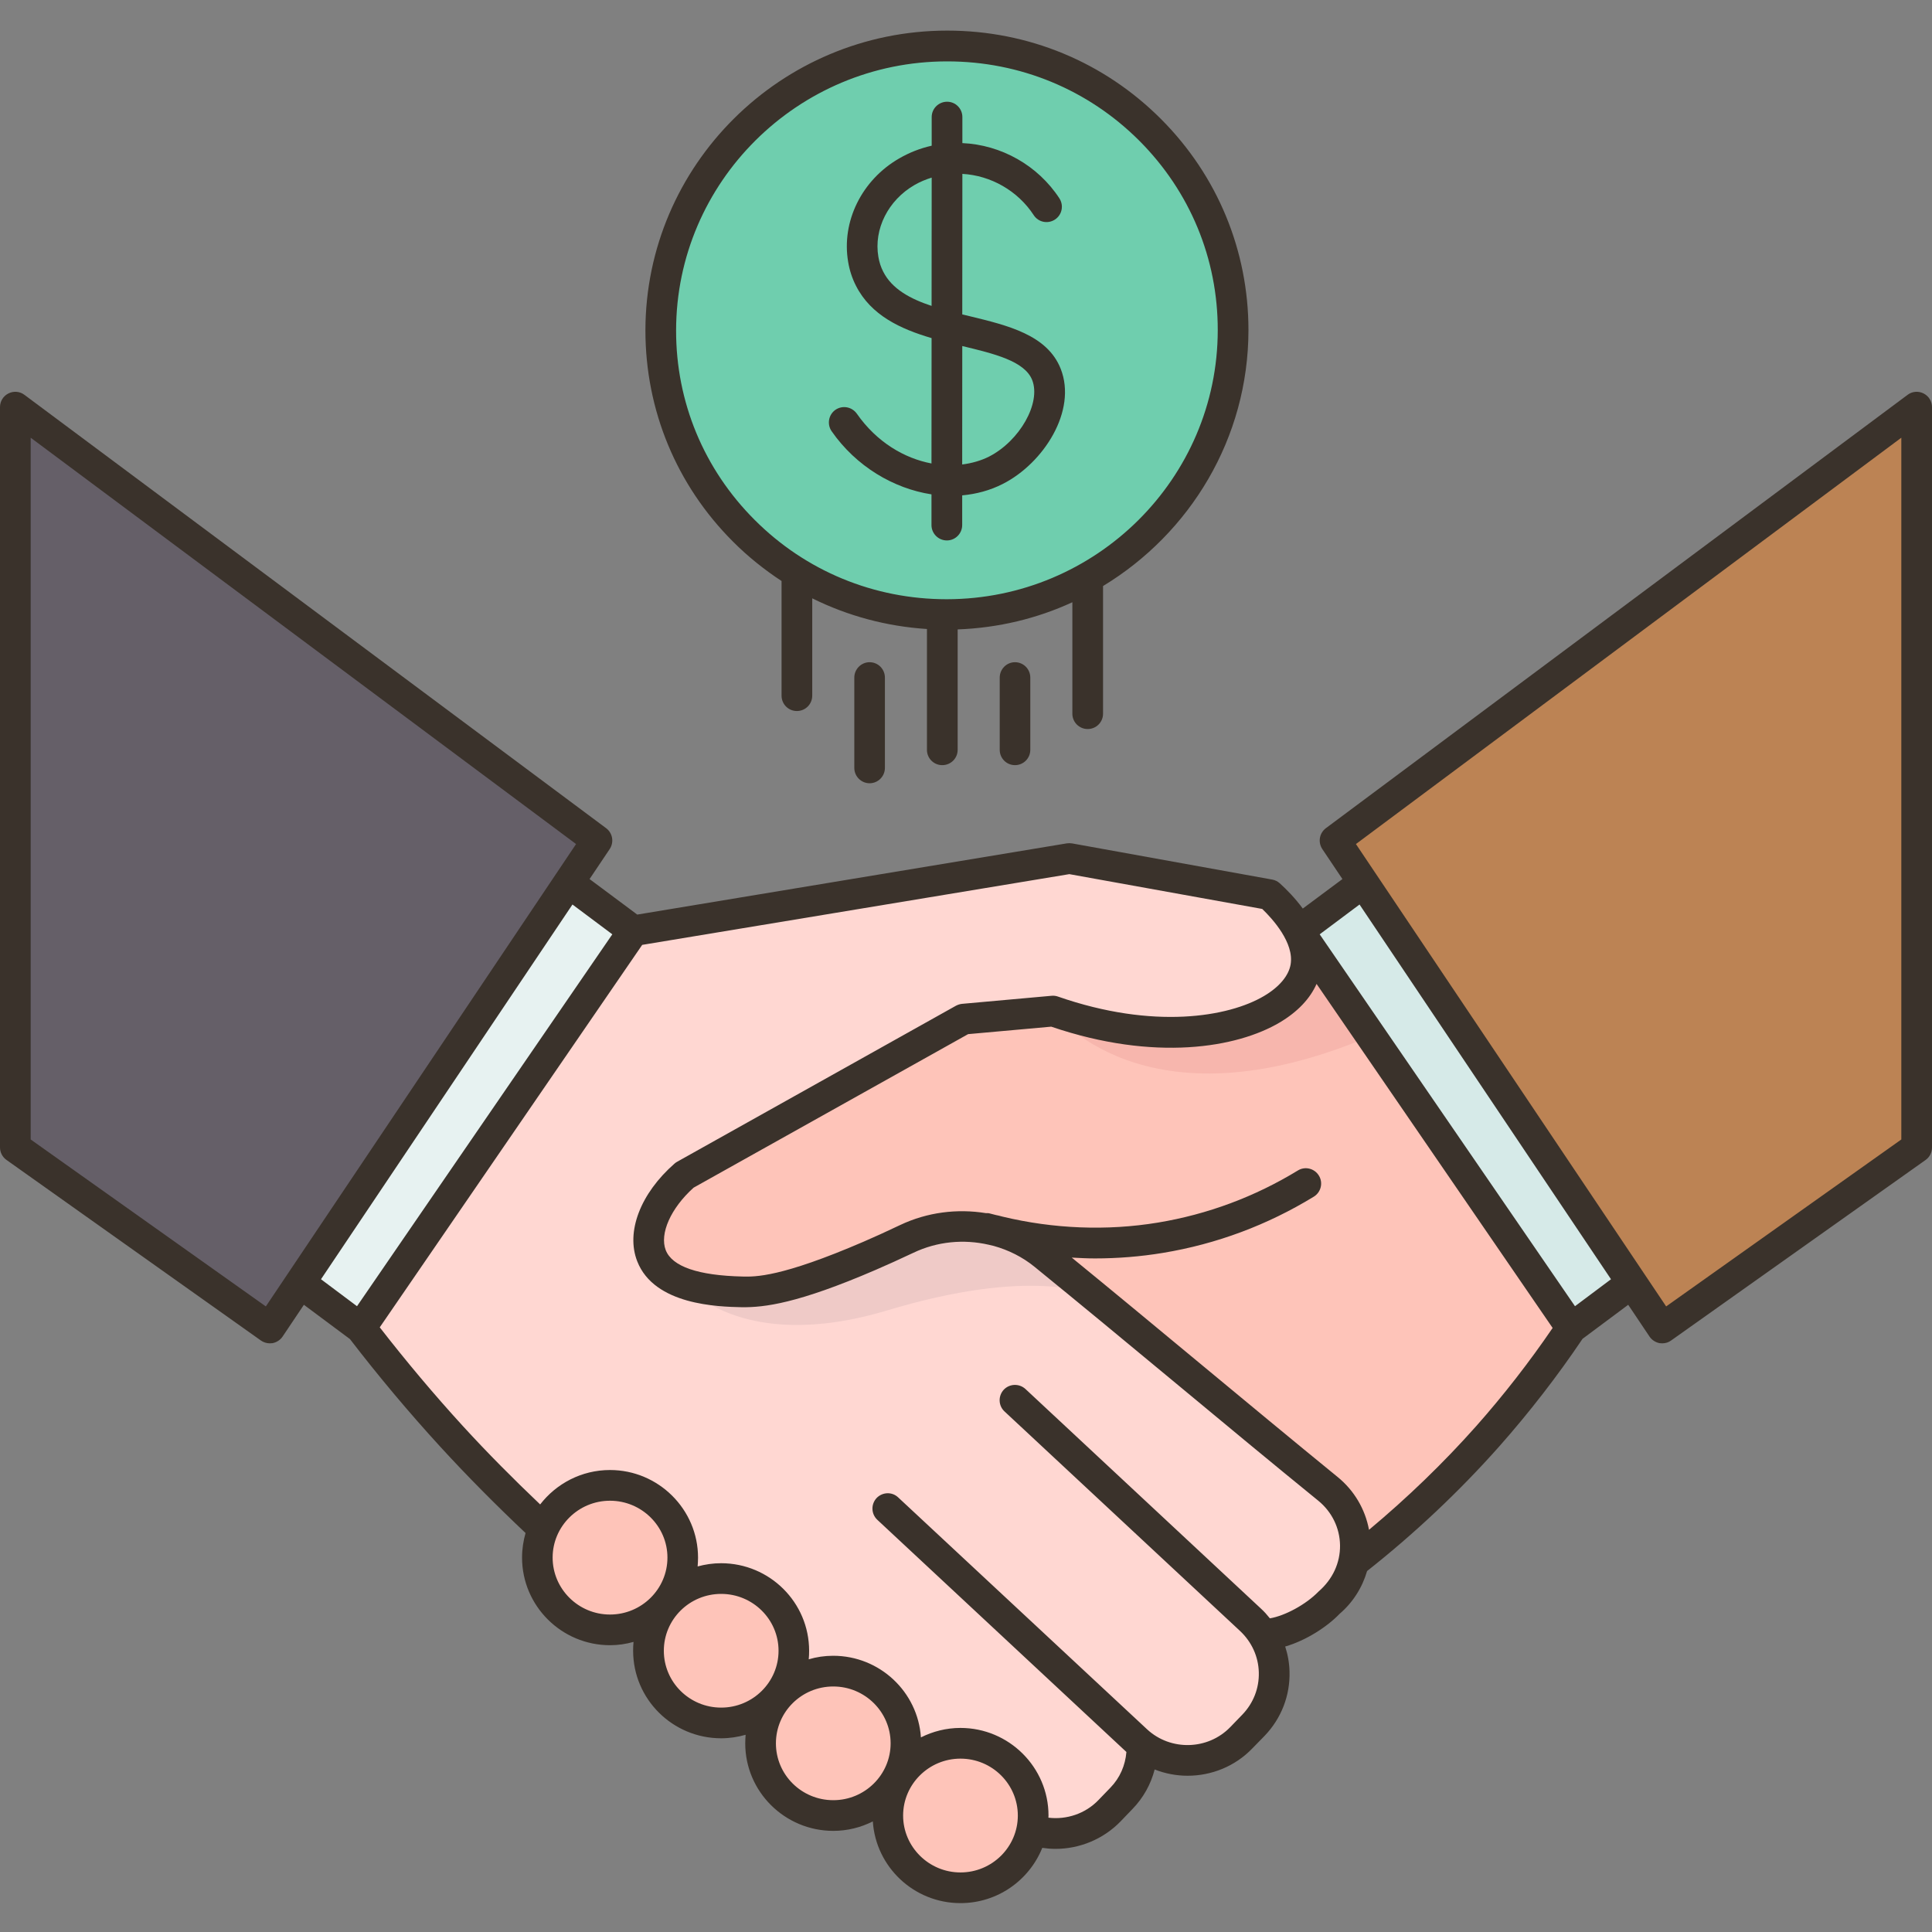 <svg xmlns="http://www.w3.org/2000/svg" xmlns:xlink="http://www.w3.org/1999/xlink" width="100" zoomAndPan="magnify" viewBox="0 0 75 75" height="100" preserveAspectRatio="xMidYMid meet"><rect x="0" y="0" width="75" height="75" fill="#808080" stroke="none"/><defs><clipPath id="387dd7483c"><path d="M 25 1.16 L 48 1.16 L 48 24 L 25 24 Z M 25 1.16 " clip-rule="nonzero"></path></clipPath><clipPath id="54c97a523f"><path d="M 0 15 L 75 15 L 75 73.91 L 0 73.91 Z M 0 15 " clip-rule="nonzero"></path></clipPath><clipPath id="845999a166"><path d="M 25 1.16 L 48 1.16 L 48 24 L 25 24 Z M 25 1.16 " clip-rule="nonzero"></path></clipPath><clipPath id="75b727fc44"><path d="M 34 67 L 41 67 L 41 73.91 L 34 73.91 Z M 34 67 " clip-rule="nonzero"></path></clipPath><clipPath id="8c6e8435b7"><path d="M 25 1.16 L 49 1.16 L 49 30 L 25 30 Z M 25 1.16 " clip-rule="nonzero"></path></clipPath><clipPath id="259c4e8a16"><path d="M 0 15 L 75 15 L 75 73.91 L 0 73.91 Z M 0 15 " clip-rule="nonzero"></path></clipPath></defs><g clip-path="url(#387dd7483c)"><path fill="#ffd7d2" d="M 30.934 22.227 C 32.582 23.234 34.512 23.824 36.578 23.855 C 36.637 23.859 36.695 23.859 36.758 23.859 C 38.742 23.855 40.613 23.336 42.227 22.426 C 45.594 20.523 47.863 16.93 47.867 12.812 C 47.875 6.719 42.898 1.777 36.77 1.785 C 30.633 1.793 25.656 6.73 25.648 12.824 C 25.648 16.801 27.762 20.285 30.934 22.227 Z M 30.934 22.227 " fill-opacity="1" fill-rule="nonzero"></path></g><g clip-path="url(#54c97a523f)"><path fill="#ffd7d2" d="M 51.828 32.625 L 52.922 34.262 L 50.418 36.133 L 50.41 36.141 C 50.059 35.461 49.492 34.926 49.281 34.727 L 41.52 33.328 L 24.582 36.133 L 22.078 34.262 L 23.172 32.625 L 0.594 15.805 L 0.594 44.539 L 10.477 51.555 L 11.648 49.801 L 14 51.555 C 15.031 52.895 16.203 54.312 17.531 55.762 C 18.742 57.082 19.934 58.27 21.09 59.348 C 20.941 59.688 20.855 60.066 20.855 60.469 C 20.855 62.016 22.125 63.266 23.684 63.266 C 24.523 63.266 25.285 62.898 25.797 62.32 C 25.406 62.801 25.172 63.418 25.172 64.082 C 25.172 65.633 26.434 66.883 27.992 66.883 C 28.863 66.883 29.637 66.496 30.16 65.883 L 30.168 65.891 C 29.77 66.379 29.523 66.996 29.523 67.676 C 29.523 69.227 30.785 70.477 32.344 70.477 C 33.375 70.477 34.27 69.934 34.762 69.117 L 34.805 69.141 C 34.59 69.543 34.465 69.992 34.465 70.477 C 34.465 72.027 35.727 73.281 37.285 73.281 C 38.656 73.281 39.793 72.312 40.047 71.031 L 40.055 71.031 C 41.082 71.375 42.27 71.125 43.066 70.297 L 43.535 69.816 C 44.09 69.242 44.363 68.492 44.34 67.754 C 45.492 68.629 47.156 68.523 48.191 67.457 L 48.656 66.973 C 49.602 65.996 49.715 64.531 49.012 63.441 C 49.828 63.488 51 62.832 51.605 62.199 C 52.102 61.773 52.418 61.23 52.543 60.645 L 52.547 60.645 C 54.148 59.395 55.945 57.785 57.75 55.762 C 59.047 54.293 60.117 52.863 61 51.555 L 63.352 49.801 L 64.523 51.555 L 74.406 44.539 L 74.406 15.805 Z M 51.828 32.625 " fill-opacity="1" fill-rule="nonzero"></path></g><g clip-path="url(#845999a166)"><path fill="#6fceae" d="M 36.77 1.785 C 30.633 1.793 25.656 6.73 25.648 12.824 C 25.648 16.801 27.762 20.285 30.934 22.227 C 32.582 23.234 34.512 23.824 36.578 23.855 C 36.637 23.859 36.695 23.859 36.758 23.859 C 38.742 23.855 40.613 23.336 42.227 22.426 C 45.594 20.523 47.863 16.93 47.867 12.812 C 47.875 6.719 42.898 1.777 36.77 1.785 Z M 36.77 1.785 " fill-opacity="1" fill-rule="nonzero"></path></g><path fill="#d6eae8" d="M 63.352 49.801 L 61 51.555 L 50.418 36.133 L 52.922 34.262 Z M 63.352 49.801 " fill-opacity="1" fill-rule="nonzero"></path><path fill="#bc8354" d="M 74.406 15.805 L 74.406 44.539 L 64.523 51.555 L 63.352 49.801 L 52.922 34.262 L 51.828 32.625 Z M 74.406 15.805 " fill-opacity="1" fill-rule="nonzero"></path><path fill="#fec4b9" d="M 39.047 47.879 C 39.035 47.871 39.023 47.871 39.012 47.871 C 38.762 47.781 38.508 47.715 38.242 47.676 C 37.227 47.496 36.168 47.633 35.203 48.094 C 34.66 48.348 34.18 48.57 33.758 48.746 C 30.617 50.105 29.477 50.164 28.82 50.152 C 27.965 50.129 25.805 50.059 25.293 48.746 C 24.934 47.84 25.469 46.59 26.582 45.621 L 37.406 39.566 C 38.613 39.453 39.672 39.355 40.883 39.25 C 46.059 41.055 50.34 39.621 50.691 37.535 C 50.773 37.047 50.637 36.562 50.41 36.141 L 50.418 36.133 L 61 51.555 C 60.117 52.863 59.047 54.293 57.75 55.762 C 55.945 57.785 54.148 59.395 52.547 60.645 L 52.543 60.645 C 52.773 59.633 52.441 58.52 51.555 57.797 C 48.117 55.004 43.977 51.512 40.543 48.719 C 40.09 48.348 39.582 48.066 39.047 47.879 Z M 39.047 47.879 " fill-opacity="1" fill-rule="nonzero"></path><g clip-path="url(#75b727fc44)"><path fill="#fec4b9" d="M 40.105 70.477 C 40.105 70.668 40.09 70.852 40.047 71.031 C 39.793 72.312 38.656 73.281 37.285 73.281 C 35.727 73.281 34.465 72.027 34.465 70.477 C 34.465 69.992 34.59 69.543 34.805 69.141 C 35.281 68.273 36.215 67.676 37.285 67.676 C 38.844 67.676 40.105 68.934 40.105 70.477 Z M 40.105 70.477 " fill-opacity="1" fill-rule="nonzero"></path></g><path fill="#fec4b9" d="M 35.168 67.676 C 35.168 68.207 35.02 68.695 34.762 69.117 C 34.27 69.934 33.375 70.477 32.344 70.477 C 30.785 70.477 29.523 69.227 29.523 67.676 C 29.523 66.996 29.77 66.379 30.168 65.891 C 30.684 65.27 31.469 64.871 32.344 64.871 C 33.906 64.871 35.168 66.129 35.168 67.676 Z M 35.168 67.676 " fill-opacity="1" fill-rule="nonzero"></path><path fill="#fec4b9" d="M 27.992 61.277 C 29.555 61.277 30.816 62.535 30.816 64.082 C 30.816 64.77 30.566 65.398 30.16 65.883 C 29.637 66.496 28.863 66.883 27.992 66.883 C 26.434 66.883 25.172 65.633 25.172 64.082 C 25.172 63.418 25.406 62.801 25.797 62.32 C 25.82 62.289 25.852 62.262 25.875 62.23 C 26.395 61.648 27.148 61.277 27.992 61.277 Z M 27.992 61.277 " fill-opacity="1" fill-rule="nonzero"></path><path fill="#fec4b9" d="M 21.09 59.348 C 21.531 58.352 22.523 57.66 23.684 57.66 C 25.238 57.66 26.508 58.918 26.508 60.469 C 26.508 61.133 26.27 61.746 25.875 62.23 C 25.852 62.262 25.82 62.289 25.797 62.32 C 25.285 62.898 24.523 63.266 23.684 63.266 C 22.125 63.266 20.855 62.016 20.855 60.469 C 20.855 60.066 20.941 59.688 21.09 59.348 Z M 21.09 59.348 " fill-opacity="1" fill-rule="nonzero"></path><path fill="#e7f2f1" d="M 24.582 36.133 L 14 51.555 L 11.648 49.801 L 22.078 34.262 Z M 24.582 36.133 " fill-opacity="1" fill-rule="nonzero"></path><path fill="#655f68" d="M 23.172 32.625 L 22.078 34.262 L 11.648 49.801 L 10.477 51.555 L 0.594 44.539 L 0.594 15.805 Z M 23.172 32.625 " fill-opacity="1" fill-rule="nonzero"></path><path fill="#efcac7" d="M 28.82 50.152 C 29.477 50.164 30.617 50.105 33.758 48.746 C 34.18 48.57 34.66 48.348 35.203 48.094 C 36.168 47.633 37.227 47.496 38.242 47.676 C 38.469 47.742 38.727 47.805 39.012 47.871 C 39.023 47.871 39.035 47.871 39.047 47.879 C 39.582 48.066 40.09 48.348 40.543 48.719 C 41.168 49.223 41.816 49.754 42.477 50.301 C 42.316 50.227 40.055 49.184 34.465 50.863 C 28.668 52.609 26.535 49.809 26.535 49.809 C 27.344 50.105 28.316 50.141 28.82 50.152 Z M 28.82 50.152 " fill-opacity="1" fill-rule="nonzero"></path><path fill="#f7b6ad" d="M 50.418 36.133 L 53.219 40.215 C 44.355 43.988 40.883 39.25 40.883 39.25 C 46.059 41.055 50.34 39.621 50.691 37.535 C 50.773 37.047 50.637 36.562 50.41 36.141 Z M 50.418 36.133 " fill-opacity="1" fill-rule="nonzero"></path><g clip-path="url(#8c6e8435b7)"><path fill="#3a322b" d="M 30.34 22.555 L 30.34 27.004 C 30.34 27.336 30.605 27.602 30.934 27.602 C 31.266 27.602 31.531 27.336 31.531 27.004 L 31.531 23.227 C 32.91 23.91 34.414 24.316 35.984 24.418 L 35.984 29.109 C 35.984 29.438 36.25 29.703 36.578 29.703 C 36.91 29.703 37.176 29.438 37.176 29.109 L 37.176 24.434 C 38.762 24.375 40.266 24.008 41.629 23.379 L 41.629 27.707 C 41.629 28.035 41.895 28.301 42.223 28.301 C 42.555 28.301 42.82 28.035 42.82 27.707 L 42.82 22.75 C 46.195 20.703 48.461 17.023 48.465 12.816 C 48.465 9.727 47.262 6.816 45.07 4.621 C 42.859 2.406 39.914 1.188 36.773 1.188 C 36.77 1.188 36.77 1.188 36.766 1.188 C 30.312 1.191 25.059 6.414 25.055 12.828 C 25.055 15.918 26.258 18.828 28.449 21.02 C 29.031 21.605 29.668 22.113 30.34 22.555 Z M 36.766 2.383 C 36.77 2.383 36.77 2.383 36.773 2.383 C 39.594 2.383 42.242 3.477 44.23 5.465 C 46.195 7.434 47.277 10.043 47.273 12.816 C 47.27 18.574 42.551 23.258 36.754 23.262 C 36.75 23.262 36.75 23.262 36.746 23.262 C 33.926 23.262 31.277 22.168 29.293 20.18 C 27.324 18.211 26.242 15.602 26.246 12.828 C 26.25 7.07 30.969 2.383 36.766 2.383 Z M 36.766 2.383 " fill-opacity="1" fill-rule="nonzero"></path></g><path fill="#3a322b" d="M 36.16 19.191 L 36.16 20.383 C 36.16 20.711 36.426 20.98 36.758 20.98 C 37.086 20.98 37.352 20.711 37.352 20.383 L 37.352 19.23 C 37.898 19.18 38.434 19.039 38.93 18.785 C 40.508 17.984 41.82 15.949 41.176 14.316 C 40.656 13 39.121 12.633 37.637 12.273 C 37.543 12.25 37.449 12.23 37.355 12.207 L 37.359 6.75 C 38.461 6.812 39.508 7.402 40.129 8.352 C 40.309 8.629 40.676 8.703 40.953 8.523 C 41.227 8.344 41.305 7.977 41.125 7.699 C 40.285 6.414 38.859 5.621 37.359 5.555 L 37.359 4.543 C 37.359 4.215 37.094 3.949 36.766 3.949 C 36.438 3.949 36.168 4.215 36.168 4.543 L 36.168 5.656 C 35.73 5.754 35.309 5.918 34.91 6.148 C 33.453 6.984 32.656 8.602 32.926 10.172 C 32.98 10.496 33.082 10.805 33.227 11.09 C 33.812 12.246 34.965 12.773 36.164 13.125 L 36.16 17.992 C 35.113 17.793 34.039 17.172 33.262 16.059 C 33.07 15.789 32.703 15.723 32.43 15.91 C 32.16 16.102 32.098 16.473 32.285 16.742 C 33.234 18.105 34.688 18.965 36.16 19.191 Z M 34.289 10.551 C 34.195 10.371 34.133 10.176 34.098 9.969 C 33.914 8.891 34.48 7.77 35.504 7.18 C 35.715 7.059 35.938 6.965 36.168 6.895 L 36.164 11.875 C 35.336 11.602 34.629 11.219 34.289 10.551 Z M 37.359 13.434 C 38.602 13.734 39.777 14.016 40.07 14.754 C 40.418 15.645 39.586 17.117 38.391 17.727 C 38.078 17.883 37.727 17.984 37.352 18.031 L 37.355 13.434 C 37.355 13.434 37.359 13.434 37.359 13.434 Z M 37.359 13.434 " fill-opacity="1" fill-rule="nonzero"></path><path fill="#3a322b" d="M 38.809 26.305 L 38.809 29.109 C 38.809 29.438 39.074 29.703 39.402 29.703 C 39.73 29.703 39.996 29.438 39.996 29.109 L 39.996 26.305 C 39.996 25.973 39.73 25.707 39.402 25.707 C 39.074 25.707 38.809 25.977 38.809 26.305 Z M 38.809 26.305 " fill-opacity="1" fill-rule="nonzero"></path><path fill="#3a322b" d="M 33.164 26.305 L 33.164 29.809 C 33.164 30.137 33.43 30.406 33.758 30.406 C 34.086 30.406 34.352 30.137 34.352 29.809 L 34.352 26.305 C 34.352 25.973 34.086 25.707 33.758 25.707 C 33.43 25.707 33.164 25.977 33.164 26.305 Z M 33.164 26.305 " fill-opacity="1" fill-rule="nonzero"></path><g clip-path="url(#259c4e8a16)"><path fill="#3a322b" d="M 74.672 15.273 C 74.473 15.172 74.23 15.191 74.051 15.328 L 51.473 32.148 C 51.215 32.34 51.156 32.695 51.332 32.961 L 52.113 34.125 L 50.574 35.27 C 50.277 34.867 49.949 34.531 49.68 34.289 C 49.598 34.215 49.496 34.164 49.387 34.145 L 41.625 32.742 C 41.559 32.73 41.488 32.73 41.422 32.738 L 24.738 35.504 L 22.887 34.125 L 23.668 32.961 C 23.844 32.695 23.785 32.34 23.527 32.148 L 0.949 15.328 C 0.77 15.191 0.527 15.172 0.328 15.273 C 0.125 15.375 0 15.578 0 15.805 L 0 44.543 C 0 44.734 0.094 44.918 0.25 45.027 L 10.129 52.039 C 10.23 52.109 10.352 52.148 10.473 52.148 C 10.508 52.148 10.547 52.145 10.582 52.141 C 10.738 52.109 10.879 52.02 10.969 51.887 L 11.797 50.652 L 13.586 51.984 C 14.688 53.418 15.867 54.824 17.09 56.16 C 18.148 57.316 19.266 58.438 20.402 59.512 C 20.316 59.816 20.266 60.133 20.266 60.465 C 20.266 62.34 21.797 63.867 23.684 63.867 C 24 63.867 24.305 63.82 24.594 63.738 C 24.582 63.852 24.578 63.965 24.578 64.082 C 24.578 65.957 26.109 67.48 27.996 67.48 C 28.324 67.48 28.645 67.43 28.945 67.344 C 28.938 67.453 28.93 67.562 28.93 67.676 C 28.93 69.551 30.465 71.074 32.348 71.074 C 32.898 71.074 33.418 70.941 33.883 70.707 C 34 72.477 35.48 73.879 37.285 73.879 C 38.727 73.879 39.957 72.988 40.461 71.734 C 40.629 71.758 40.801 71.773 40.973 71.773 C 41.91 71.773 42.828 71.398 43.496 70.711 L 43.961 70.227 C 44.387 69.789 44.676 69.262 44.824 68.691 C 45.234 68.852 45.668 68.934 46.102 68.934 C 47.02 68.934 47.938 68.578 48.617 67.871 L 49.086 67.391 C 49.738 66.715 50.086 65.824 50.059 64.887 C 50.051 64.555 49.992 64.227 49.891 63.918 C 50.699 63.684 51.516 63.156 52 62.652 C 52.52 62.207 52.883 61.629 53.07 60.988 C 54.914 59.531 56.641 57.906 58.195 56.156 C 59.363 54.836 60.453 53.43 61.434 51.973 L 63.207 50.652 L 64.035 51.887 C 64.125 52.02 64.266 52.109 64.422 52.141 C 64.457 52.145 64.492 52.148 64.527 52.148 C 64.652 52.148 64.77 52.113 64.871 52.039 L 74.75 45.031 C 74.91 44.918 75 44.738 75 44.543 L 75 15.805 C 75 15.578 74.875 15.375 74.672 15.273 Z M 10.32 50.715 L 1.191 44.234 L 1.191 16.992 L 22.363 32.766 Z M 22.223 35.113 L 23.77 36.27 L 13.859 50.707 L 12.461 49.66 Z M 21.453 60.465 C 21.453 59.25 22.453 58.258 23.68 58.258 C 24.91 58.258 25.91 59.25 25.91 60.465 C 25.91 61.684 24.91 62.676 23.68 62.676 C 22.453 62.676 21.453 61.684 21.453 60.465 Z M 25.77 64.082 C 25.77 62.863 26.766 61.875 27.996 61.875 C 29.223 61.875 30.223 62.863 30.223 64.082 C 30.223 65.301 29.223 66.289 27.996 66.289 C 26.766 66.289 25.77 65.301 25.77 64.082 Z M 30.121 67.676 C 30.121 66.457 31.117 65.469 32.348 65.469 C 33.574 65.469 34.574 66.457 34.574 67.676 C 34.574 68.895 33.574 69.883 32.348 69.883 C 31.117 69.883 30.121 68.895 30.121 67.676 Z M 37.285 72.688 C 36.059 72.688 35.059 71.695 35.059 70.48 C 35.059 69.262 36.059 68.27 37.285 68.27 C 38.516 68.27 39.512 69.262 39.512 70.48 C 39.512 71.695 38.516 72.688 37.285 72.688 Z M 49.297 62.824 C 49.191 62.691 49.078 62.562 48.949 62.445 L 39.809 53.922 C 39.566 53.699 39.191 53.711 38.965 53.949 C 38.742 54.191 38.754 54.57 38.996 54.793 L 48.141 63.316 C 48.59 63.738 48.852 64.309 48.867 64.922 C 48.883 65.535 48.656 66.117 48.227 66.562 L 47.762 67.043 C 46.895 67.941 45.445 67.98 44.531 67.133 L 34.867 58.129 C 34.629 57.902 34.254 57.918 34.027 58.156 C 33.805 58.398 33.816 58.773 34.059 59 L 43.719 68.004 C 43.723 68.008 43.723 68.008 43.727 68.012 C 43.684 68.531 43.477 69.016 43.105 69.398 L 42.637 69.883 C 42.133 70.406 41.406 70.648 40.699 70.562 C 40.699 70.535 40.703 70.508 40.703 70.48 C 40.703 68.605 39.168 67.078 37.285 67.078 C 36.73 67.078 36.211 67.215 35.75 67.445 C 35.633 65.68 34.152 64.277 32.344 64.277 C 32.016 64.277 31.695 64.324 31.395 64.414 C 31.406 64.305 31.41 64.195 31.41 64.082 C 31.41 62.207 29.879 60.684 27.992 60.684 C 27.676 60.684 27.371 60.73 27.082 60.809 C 27.09 60.695 27.098 60.582 27.098 60.469 C 27.098 58.594 25.562 57.066 23.68 57.066 C 22.574 57.066 21.594 57.594 20.969 58.402 C 19.938 57.422 18.926 56.406 17.965 55.355 C 16.844 54.129 15.762 52.84 14.742 51.527 L 24.93 36.68 L 41.512 33.934 L 49 35.285 C 49.41 35.68 50.242 36.602 50.102 37.438 C 50.027 37.879 49.66 38.316 49.07 38.664 C 47.695 39.48 44.777 39.977 41.074 38.688 C 40.996 38.66 40.91 38.648 40.824 38.656 L 37.348 38.969 C 37.266 38.977 37.184 39.004 37.109 39.043 L 26.289 45.098 C 26.254 45.117 26.219 45.141 26.188 45.168 C 24.859 46.332 24.289 47.824 24.738 48.965 C 25.402 50.664 27.875 50.727 28.805 50.746 C 29.668 50.754 30.953 50.609 33.992 49.297 C 34.418 49.113 34.91 48.891 35.457 48.633 C 36.383 48.191 37.414 48.098 38.379 48.32 C 38.445 48.336 38.512 48.352 38.578 48.367 C 39.152 48.527 39.695 48.797 40.164 49.18 C 41.883 50.578 43.777 52.148 45.672 53.719 C 47.566 55.293 49.461 56.863 51.176 58.258 C 51.703 58.688 52.012 59.316 52.02 59.992 C 52.027 60.668 51.738 61.305 51.184 61.785 C 50.691 62.293 49.875 62.727 49.297 62.824 Z M 57.305 55.363 C 56.027 56.801 54.629 58.148 53.145 59.387 C 52.996 58.586 52.57 57.859 51.926 57.336 C 50.215 55.941 48.324 54.371 46.434 52.805 C 44.781 51.434 43.141 50.074 41.605 48.82 C 41.906 48.836 42.207 48.852 42.504 48.852 C 43.391 48.852 44.273 48.781 45.145 48.637 C 47.227 48.293 49.195 47.559 51.004 46.453 C 51.281 46.281 51.371 45.914 51.199 45.637 C 51.027 45.355 50.66 45.266 50.383 45.438 C 48.707 46.461 46.879 47.141 44.949 47.461 C 42.965 47.789 40.891 47.703 38.922 47.23 C 38.832 47.203 38.742 47.184 38.648 47.164 C 38.57 47.141 38.484 47.125 38.406 47.102 C 38.363 47.09 38.316 47.094 38.273 47.094 C 37.164 46.914 36 47.055 34.945 47.555 C 34.414 47.809 33.938 48.023 33.523 48.203 C 30.309 49.59 29.312 49.566 28.832 49.555 C 27.102 49.516 26.094 49.168 25.844 48.531 C 25.598 47.895 26.039 46.902 26.926 46.105 L 37.582 40.145 L 40.809 39.855 C 44.832 41.223 48.027 40.672 49.68 39.691 C 50.371 39.281 50.855 38.77 51.109 38.195 L 60.273 51.551 C 59.367 52.879 58.371 54.16 57.305 55.363 Z M 61.141 50.707 L 51.23 36.27 L 52.777 35.113 L 62.539 49.66 Z M 73.809 44.234 L 64.68 50.715 L 52.637 32.766 L 73.809 16.992 Z M 73.809 44.234 " fill-opacity="1" fill-rule="nonzero"></path></g></svg>